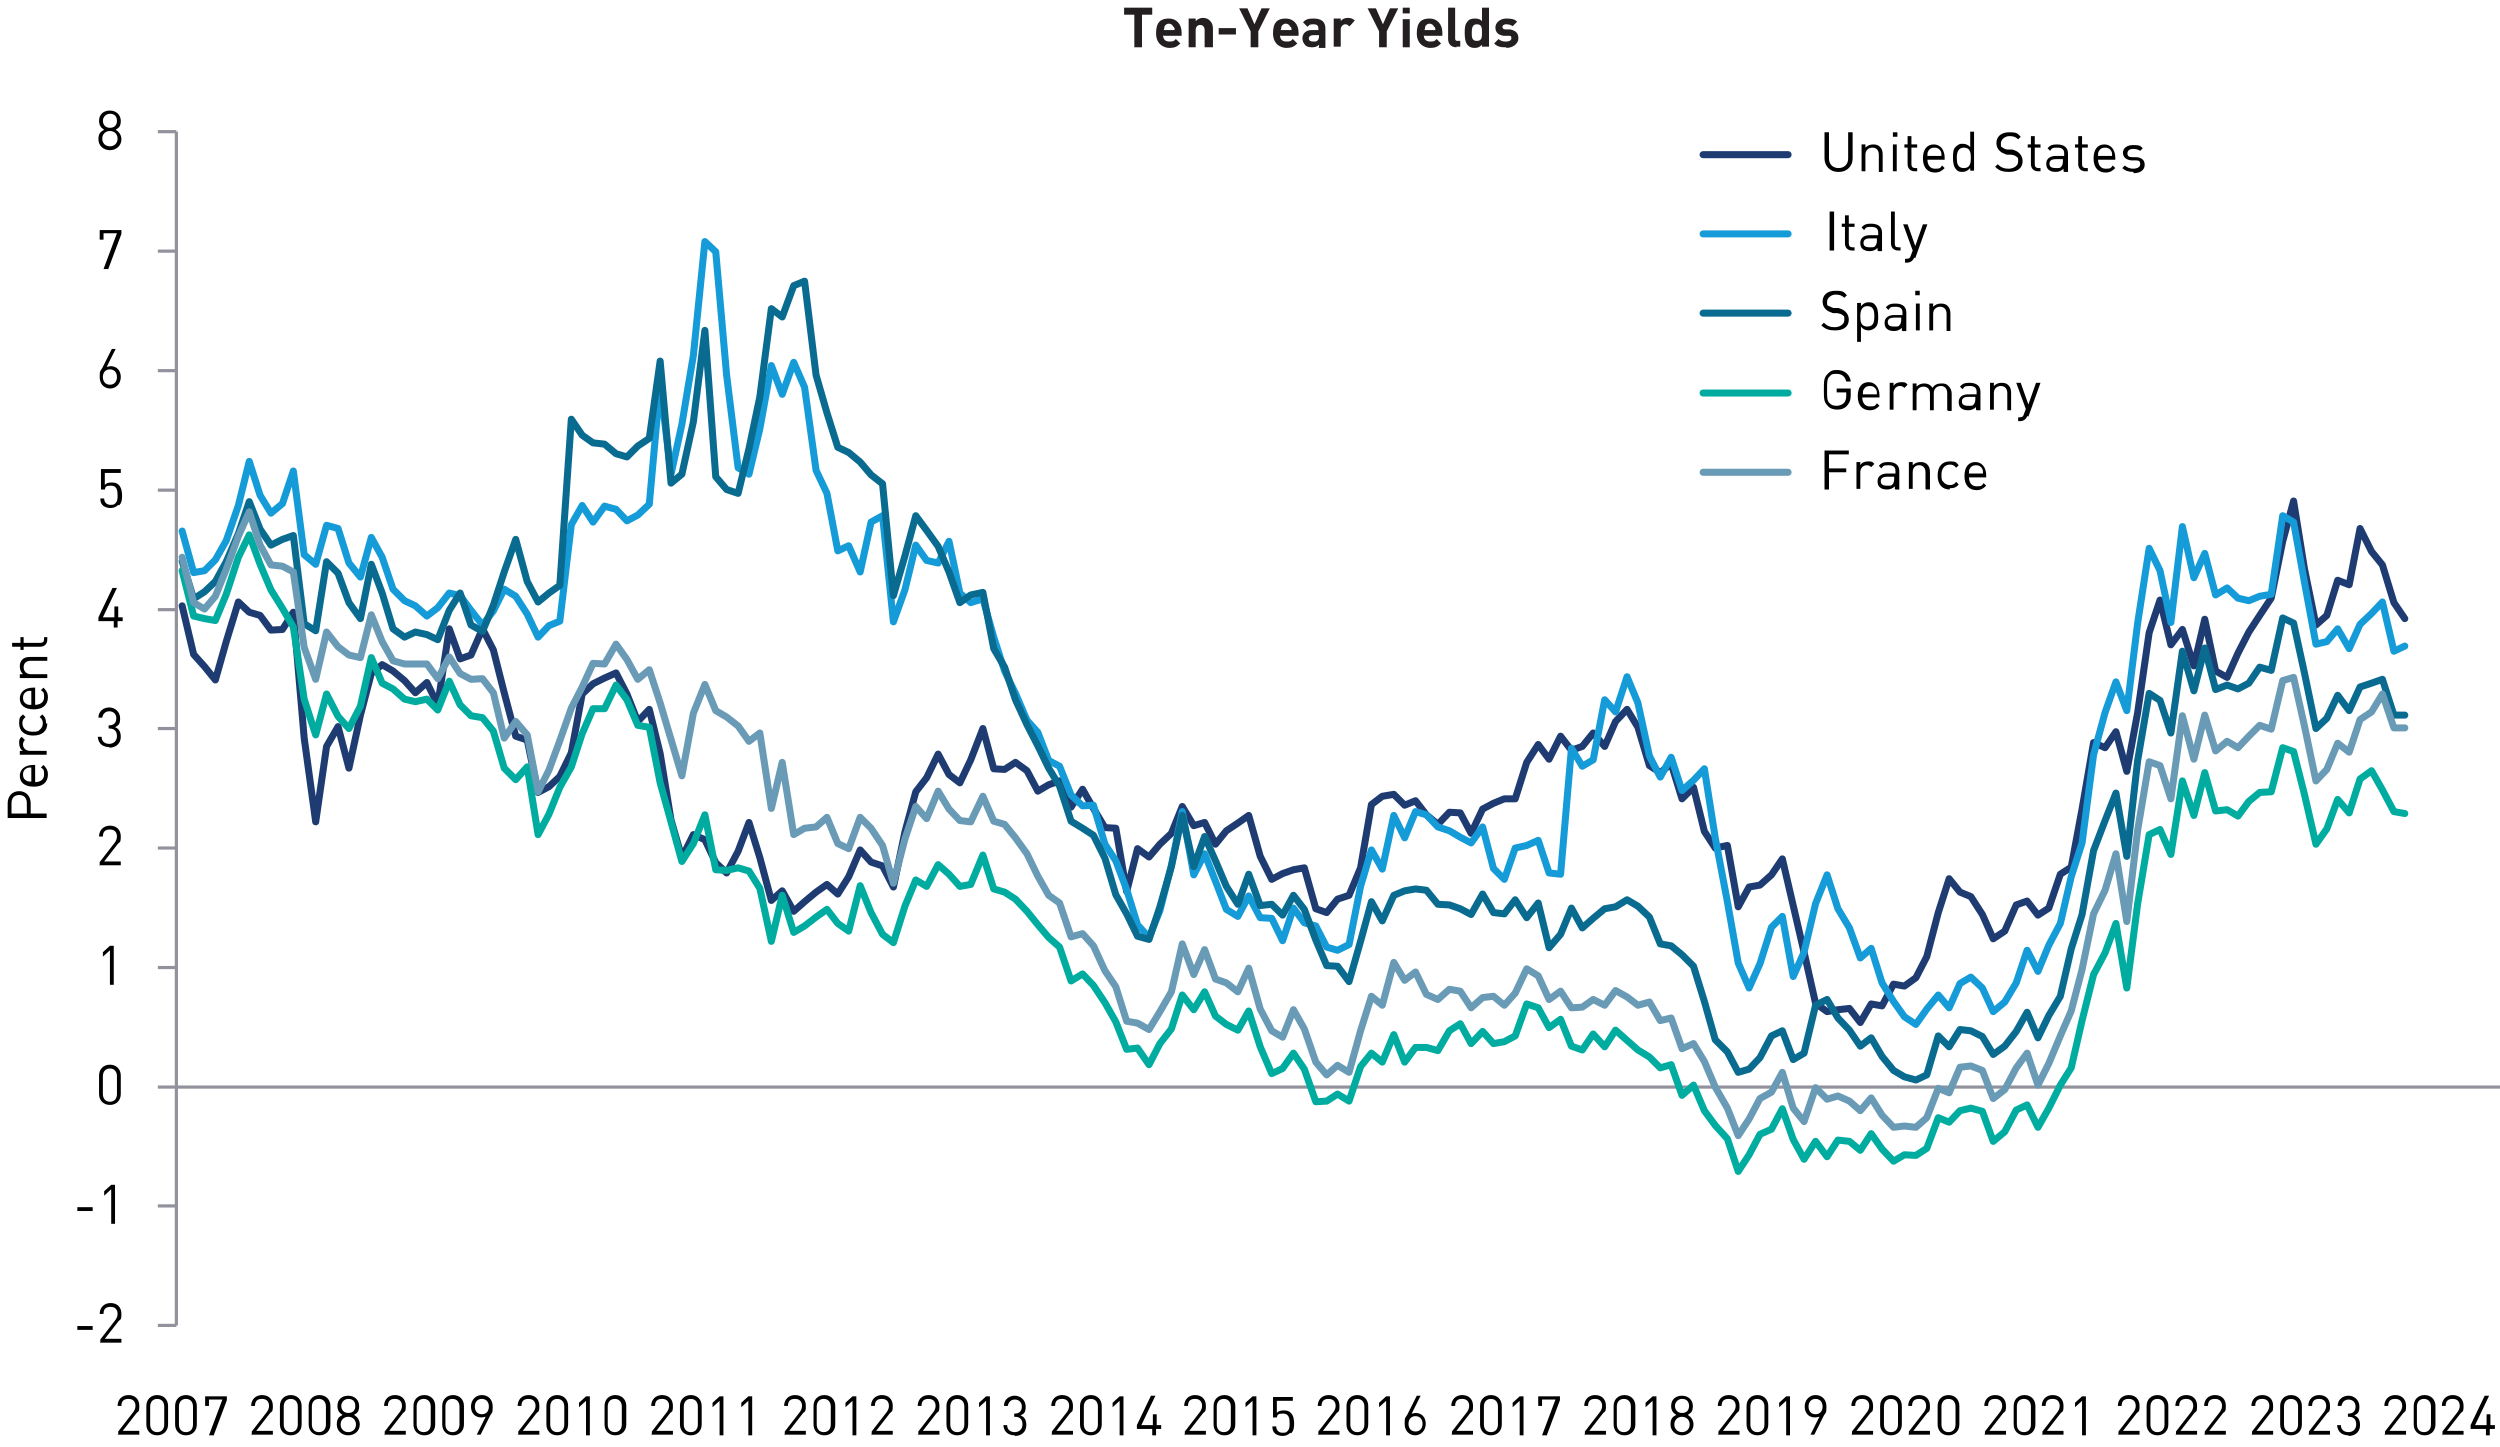 <?xml version="1.0" encoding="UTF-8"?>
<svg xmlns="http://www.w3.org/2000/svg" version="1.1" viewBox="0 0 391.2 226.5">
  <defs>
    <style>
      .cls-1 {
        stroke: #159bd7;
      }

      .cls-1, .cls-2, .cls-3, .cls-4, .cls-5, .cls-6 {
        fill: none;
        stroke-linejoin: round;
      }

      .cls-1, .cls-2, .cls-4, .cls-5, .cls-6 {
        stroke-linecap: round;
        stroke-width: 1.1px;
      }

      .cls-7 {
        fill: #231f20;
      }

      .cls-2 {
        stroke: #6a9bb6;
      }

      .cls-3 {
        stroke: #91929c;
        stroke-width: .5px;
      }

      .cls-4 {
        stroke: #1f3c72;
      }

      .cls-5 {
        stroke: #00aca0;
      }

      .cls-6 {
        stroke: #0a6b90;
      }
    </style>
  </defs>
  <!-- Generator: Adobe Illustrator 28.7.1, SVG Export Plug-In . SVG Version: 1.2.0 Build 142)  -->
  <g>
    <g id="Layer_1">
      <g>
        <path class="cls-7" d="M178.7,2.3v5.1h-1.2V2.3h-1.6v-1.1h4.4v1.1h-1.6Z"/>
        <path class="cls-7" d="M182,5.5c0,.6.3,1,1,1s.7-.1,1-.4l.7.7c-.5.5-.9.7-1.7.7s-2.1-.5-2.1-2.3.8-2.3,2-2.3,2,.9,2,2.2v.5h-2.8ZM183.6,4.2c-.1-.3-.4-.5-.7-.5s-.6.2-.7.5c0,.2,0,.3-.1.5h1.7c0-.2,0-.3-.1-.5Z"/>
        <path class="cls-7" d="M188.5,7.4v-2.7c0-.6-.4-.8-.7-.8s-.7.2-.7.8v2.7h-1.1V2.9h1.1v.4c.3-.3.7-.5,1.1-.5s.8.1,1.1.4c.4.4.5.8.5,1.3v2.9h-1.1Z"/>
        <path class="cls-7" d="M190.7,5.4v-1h2.7v1h-2.7Z"/>
        <path class="cls-7" d="M196.9,4.9v2.5h-1.2v-2.5l-1.8-3.6h1.3l1.1,2.5,1.1-2.5h1.3l-1.8,3.6Z"/>
        <path class="cls-7" d="M200.3,5.5c0,.6.3,1,1,1s.7-.1,1-.4l.7.7c-.5.5-.9.7-1.7.7s-2.1-.5-2.1-2.3.8-2.3,2-2.3,2,.9,2,2.2v.5h-2.8ZM201.9,4.2c-.1-.3-.4-.5-.7-.5s-.6.2-.7.5c0,.2,0,.3-.1.5h1.7c0-.2,0-.3-.1-.5Z"/>
        <path class="cls-7" d="M206.4,7.4v-.4c-.3.3-.6.4-1.1.4s-.9-.1-1.1-.4c-.2-.2-.4-.6-.4-1,0-.7.5-1.3,1.5-1.3h1v-.2c0-.5-.2-.7-.8-.7s-.6.1-.9.4l-.7-.7c.4-.5.9-.6,1.6-.6,1.3,0,1.9.5,1.9,1.6v3h-1.1ZM206.4,5.5h-.9c-.4,0-.7.2-.7.5s.2.5.7.5.5,0,.7-.2c.1-.1.2-.3.2-.6v-.2Z"/>
        <path class="cls-7" d="M211.1,4.1c-.2-.2-.3-.3-.6-.3s-.7.3-.7.8v2.7h-1.1V2.9h1.1v.4c.2-.3.6-.5,1.1-.5s.7.1,1.1.4l-.8.9Z"/>
        <path class="cls-7" d="M217,4.9v2.5h-1.2v-2.5l-1.8-3.6h1.3l1.1,2.5,1.1-2.5h1.3l-1.8,3.6Z"/>
        <path class="cls-7" d="M219.5,2.1v-.9h1.1v.9h-1.1ZM219.5,7.4V3h1.1v4.4h-1.1Z"/>
        <path class="cls-7" d="M222.8,5.5c0,.6.3,1,1,1s.7-.1,1-.4l.7.7c-.5.5-.9.7-1.7.7s-2.1-.5-2.1-2.3.8-2.3,2-2.3,2,.9,2,2.2v.5h-2.8ZM224.4,4.2c-.1-.3-.4-.5-.7-.5s-.6.2-.7.5c0,.2,0,.3-.1.5h1.7c0-.2,0-.3-.1-.5Z"/>
        <path class="cls-7" d="M227.9,7.4c-.9,0-1.3-.6-1.3-1.3V1.2h1.1v4.8c0,.3.1.4.4.4h.4v.9h-.6Z"/>
        <path class="cls-7" d="M231.9,7.4v-.4c-.3.3-.6.5-1.1.5s-.8-.1-1.1-.4c-.4-.4-.5-1.1-.5-1.9s0-1.4.5-1.9c.2-.3.6-.4,1.1-.4s.8.1,1.1.4V1.2h1.1v6.1h-1.1ZM231.1,3.8c-.7,0-.8.6-.8,1.3s0,1.3.8,1.3.8-.6.8-1.3,0-1.3-.8-1.3Z"/>
        <path class="cls-7" d="M235.7,7.4c-.7,0-1.3,0-1.9-.6l.7-.7c.4.4.9.4,1.2.4s.8-.1.8-.5-.1-.4-.5-.4h-.7c-.8-.1-1.3-.5-1.3-1.3s.8-1.4,1.7-1.4,1.3.1,1.7.5l-.7.7c-.3-.2-.6-.3-1-.3s-.6.2-.6.4.1.4.5.4h.7c.9.2,1.3.6,1.3,1.4s-.8,1.5-1.9,1.5Z"/>
      </g>
      <line class="cls-3" x1="27.6" y1="207.4" x2="27.6" y2="20.6"/>
      <path class="cls-3" d="M24.7,207.4h2.9M24.7,188.7h2.9M24.7,170.1h2.9M24.7,151.4h2.9M24.7,132.7h2.9M24.7,114h2.9M24.7,95.4h2.9M24.7,76.7h2.9M24.7,58h2.9M24.7,39.3h2.9M24.7,20.6h2.9"/>
      <line class="cls-3" x1="27.7" y1="170.1" x2="391.2" y2="170.1"/>
      <path d="M12.1,208.1v-.6h2.4v.6h-2.4Z"/>
      <path d="M15.7,210.2v-.6l2.4-3.1c.2-.3.3-.6.3-.9,0-.7-.4-1.1-1.1-1.1s-1.1.3-1.1,1.1h-.6c0-1,.7-1.7,1.7-1.7s1.7.6,1.7,1.7-.2.8-.5,1.2l-2.1,2.7h2.6v.6h-3.4Z"/>
      <path d="M12.1,189.5v-.6h2.4v.6h-2.4Z"/>
      <path d="M17.4,191.5v-5.4l-1.1,1v-.7l1.1-1h.6v6.1h-.6Z"/>
      <path d="M17.2,172.9c-1,0-1.7-.7-1.7-1.7v-2.9c0-1,.7-1.7,1.7-1.7s1.7.7,1.7,1.7v2.9c0,1-.7,1.7-1.7,1.7ZM18.3,168.4c0-.7-.4-1.2-1.1-1.2s-1.1.5-1.1,1.2v2.8c0,.7.4,1.2,1.1,1.2s1.1-.5,1.1-1.2v-2.8Z"/>
      <path d="M17.2,154.1v-5.4l-1.1,1v-.7l1.1-1h.6v6.1h-.6Z"/>
      <path d="M15.6,135.5v-.6l2.4-3.1c.2-.3.3-.6.3-.9,0-.7-.4-1.1-1.1-1.1s-1.1.3-1.1,1.1h-.6c0-1,.7-1.7,1.7-1.7s1.7.6,1.7,1.7-.2.8-.5,1.2l-2.1,2.7h2.6v.6h-3.4Z"/>
      <path d="M17.1,116.9c-1,0-1.7-.5-1.8-1.6h.6c0,.8.6,1.1,1.2,1.1s1.2-.4,1.2-1.2-.4-1.2-1.2-1.2h-.1v-.5h.1c.7,0,1.1-.4,1.1-1.1s-.5-1.1-1.1-1.1-1,.4-1.1,1h-.6c0-1,.8-1.6,1.7-1.6s1.7.7,1.7,1.7-.3,1.1-.8,1.4c.6.2.9.7.9,1.5,0,1.1-.8,1.7-1.8,1.7Z"/>
      <path d="M18.4,97.2v1h-.6v-1h-2.4v-.6l2.2-4.6h.7l-2.2,4.6h1.8v-1.7h.6v1.7h.7v.6h-.7Z"/>
      <path d="M18.5,79c-.3.3-.7.5-1.2.5s-1-.2-1.2-.4c-.3-.3-.4-.6-.4-1.1h.6c0,.6.4,1,1,1s.6-.1.8-.3c.3-.3.3-.8.3-1.2,0-.7-.1-1.5-1-1.5s-.9.2-1,.6h-.6v-3.2h3.1v.6h-2.5v1.9c.2-.3.6-.4,1.1-.4s.8.1,1.1.4c.4.4.5,1.1.5,1.6s0,1.2-.5,1.6Z"/>
      <path d="M17.3,60.8c-1,0-1.7-.7-1.7-1.8s.1-.9.4-1.4l1.5-3h.6l-1.4,2.8c.2,0,.4-.1.6-.1,1,0,1.6.7,1.6,1.7s-.7,1.8-1.7,1.8ZM17.2,57.8c-.7,0-1.1.5-1.1,1.2s.4,1.2,1.1,1.2,1.1-.5,1.1-1.2-.4-1.2-1.1-1.2Z"/>
      <path d="M16.9,42.1h-.7l2.1-5.6h-2.1v1h-.6v-1.5h3.4v.6l-2.1,5.6Z"/>
      <path d="M17.2,23.5c-1,0-1.8-.7-1.8-1.7s.4-1.2.9-1.5c-.5-.3-.8-.7-.8-1.4,0-1,.7-1.6,1.7-1.6s1.7.7,1.7,1.6-.3,1.1-.8,1.4c.5.3.9.8.9,1.5,0,1-.8,1.7-1.8,1.7ZM17.2,20.5c-.7,0-1.2.5-1.2,1.2s.5,1.2,1.2,1.2,1.2-.5,1.2-1.2-.5-1.2-1.2-1.2ZM17.2,17.8c-.6,0-1.1.5-1.1,1.1s.4,1.1,1.1,1.1,1.1-.4,1.1-1.1-.4-1.1-1.1-1.1Z"/>
      <path d="M18.5,224.6v-.6l2.4-3.1c.2-.3.3-.6.3-.9,0-.7-.4-1.1-1.1-1.1s-1.1.3-1.1,1.1h-.6c0-1,.7-1.7,1.7-1.7s1.7.6,1.7,1.7-.2.8-.5,1.2l-2.1,2.7h2.6v.6h-3.4Z"/>
      <path d="M24.6,224.6c-1,0-1.7-.7-1.7-1.7v-2.9c0-1,.7-1.7,1.7-1.7s1.7.7,1.7,1.7v2.9c0,1-.7,1.7-1.7,1.7ZM25.7,220.1c0-.7-.4-1.2-1.1-1.2s-1.1.5-1.1,1.2v2.8c0,.7.4,1.2,1.1,1.2s1.1-.5,1.1-1.2v-2.8Z"/>
      <path d="M29.1,224.6c-1,0-1.7-.7-1.7-1.7v-2.9c0-1,.7-1.7,1.7-1.7s1.7.7,1.7,1.7v2.9c0,1-.7,1.7-1.7,1.7ZM30.2,220.1c0-.7-.4-1.2-1.1-1.2s-1.1.5-1.1,1.2v2.8c0,.7.4,1.2,1.1,1.2s1.1-.5,1.1-1.2v-2.8Z"/>
      <path d="M33.4,224.6h-.7l2.1-5.6h-2.1v1h-.6v-1.5h3.4v.6l-2.1,5.6Z"/>
      <path d="M39.4,224.6v-.6l2.4-3.1c.2-.3.3-.6.3-.9,0-.7-.4-1.1-1.1-1.1s-1.1.3-1.1,1.1h-.6c0-1,.7-1.7,1.7-1.7s1.7.6,1.7,1.7-.2.8-.5,1.2l-2.1,2.7h2.6v.6h-3.4Z"/>
      <path d="M45.5,224.6c-1,0-1.7-.7-1.7-1.7v-2.9c0-1,.7-1.7,1.7-1.7s1.7.7,1.7,1.7v2.9c0,1-.7,1.7-1.7,1.7ZM46.6,220.1c0-.7-.4-1.2-1.1-1.2s-1.1.5-1.1,1.2v2.8c0,.7.4,1.2,1.1,1.2s1.1-.5,1.1-1.2v-2.8Z"/>
      <path d="M50,224.6c-1,0-1.7-.7-1.7-1.7v-2.9c0-1,.7-1.7,1.7-1.7s1.7.7,1.7,1.7v2.9c0,1-.7,1.7-1.7,1.7ZM51,220.1c0-.7-.4-1.2-1.1-1.2s-1.1.5-1.1,1.2v2.8c0,.7.4,1.2,1.1,1.2s1.1-.5,1.1-1.2v-2.8Z"/>
      <path d="M54.5,224.6c-1,0-1.8-.7-1.8-1.7s.4-1.2.9-1.5c-.5-.3-.8-.7-.8-1.4,0-1,.7-1.6,1.7-1.6s1.7.7,1.7,1.6-.3,1.1-.8,1.4c.5.3.9.8.9,1.5,0,1-.8,1.7-1.8,1.7ZM54.5,221.7c-.7,0-1.2.5-1.2,1.2s.5,1.2,1.2,1.2,1.2-.5,1.2-1.2-.5-1.2-1.2-1.2ZM54.5,218.9c-.6,0-1.1.5-1.1,1.1s.4,1.1,1.1,1.1,1.1-.4,1.1-1.1-.4-1.1-1.1-1.1Z"/>
      <path d="M60.2,224.6v-.6l2.4-3.1c.2-.3.3-.6.3-.9,0-.7-.4-1.1-1.1-1.1s-1.1.3-1.1,1.1h-.6c0-1,.7-1.7,1.7-1.7s1.7.6,1.7,1.7-.2.8-.5,1.2l-2.1,2.7h2.6v.6h-3.4Z"/>
      <path d="M66.4,224.6c-1,0-1.7-.7-1.7-1.7v-2.9c0-1,.7-1.7,1.7-1.7s1.7.7,1.7,1.7v2.9c0,1-.7,1.7-1.7,1.7ZM67.4,220.1c0-.7-.4-1.2-1.1-1.2s-1.1.5-1.1,1.2v2.8c0,.7.4,1.2,1.1,1.2s1.1-.5,1.1-1.2v-2.8Z"/>
      <path d="M70.9,224.6c-1,0-1.7-.7-1.7-1.7v-2.9c0-1,.7-1.7,1.7-1.7s1.7.7,1.7,1.7v2.9c0,1-.7,1.7-1.7,1.7ZM71.9,220.1c0-.7-.4-1.2-1.1-1.2s-1.1.5-1.1,1.2v2.8c0,.7.4,1.2,1.1,1.2s1.1-.5,1.1-1.2v-2.8Z"/>
      <path d="M76.7,221.5l-1.5,3h-.6l1.4-2.8c-.2,0-.4.1-.7.1-1,0-1.6-.7-1.6-1.7s.7-1.8,1.7-1.8,1.7.7,1.7,1.8-.1.9-.4,1.4ZM75.4,218.9c-.7,0-1.1.5-1.1,1.2s.4,1.2,1.1,1.2,1.1-.5,1.1-1.2-.4-1.2-1.1-1.2Z"/>
      <path d="M81.1,224.6v-.6l2.4-3.1c.2-.3.3-.6.3-.9,0-.7-.4-1.1-1.1-1.1s-1.1.3-1.1,1.1h-.6c0-1,.7-1.7,1.7-1.7s1.7.6,1.7,1.7-.2.8-.5,1.2l-2.1,2.7h2.6v.6h-3.4Z"/>
      <path d="M87.2,224.6c-1,0-1.7-.7-1.7-1.7v-2.9c0-1,.7-1.7,1.7-1.7s1.7.7,1.7,1.7v2.9c0,1-.7,1.7-1.7,1.7ZM88.3,220.1c0-.7-.4-1.2-1.1-1.2s-1.1.5-1.1,1.2v2.8c0,.7.4,1.2,1.1,1.2s1.1-.5,1.1-1.2v-2.8Z"/>
      <path d="M91.7,224.6v-5.4l-1.1,1v-.7l1.1-1h.6v6.1h-.6Z"/>
      <path d="M96.3,224.6c-1,0-1.7-.7-1.7-1.7v-2.9c0-1,.7-1.7,1.7-1.7s1.7.7,1.7,1.7v2.9c0,1-.7,1.7-1.7,1.7ZM97.3,220.1c0-.7-.4-1.2-1.1-1.2s-1.1.5-1.1,1.2v2.8c0,.7.4,1.2,1.1,1.2s1.1-.5,1.1-1.2v-2.8Z"/>
      <path d="M102,224.6v-.6l2.4-3.1c.2-.3.3-.6.3-.9,0-.7-.4-1.1-1.1-1.1s-1.1.3-1.1,1.1h-.6c0-1,.7-1.7,1.7-1.7s1.7.6,1.7,1.7-.2.8-.5,1.2l-2.1,2.7h2.6v.6h-3.4Z"/>
      <path d="M108.1,224.6c-1,0-1.7-.7-1.7-1.7v-2.9c0-1,.7-1.7,1.7-1.7s1.7.7,1.7,1.7v2.9c0,1-.7,1.7-1.7,1.7ZM109.2,220.1c0-.7-.4-1.2-1.1-1.2s-1.1.5-1.1,1.2v2.8c0,.7.4,1.2,1.1,1.2s1.1-.5,1.1-1.2v-2.8Z"/>
      <path d="M112.6,224.6v-5.4l-1.1,1v-.7l1.1-1h.6v6.1h-.6Z"/>
      <path d="M117.1,224.6v-5.4l-1.1,1v-.7l1.1-1h.6v6.1h-.6Z"/>
      <path d="M122.8,224.6v-.6l2.4-3.1c.2-.3.3-.6.3-.9,0-.7-.4-1.1-1.1-1.1s-1.1.3-1.1,1.1h-.6c0-1,.7-1.7,1.7-1.7s1.7.6,1.7,1.7-.2.8-.5,1.2l-2.1,2.7h2.6v.6h-3.4Z"/>
      <path d="M129,224.6c-1,0-1.7-.7-1.7-1.7v-2.9c0-1,.7-1.7,1.7-1.7s1.7.7,1.7,1.7v2.9c0,1-.7,1.7-1.7,1.7ZM130,220.1c0-.7-.4-1.2-1.1-1.2s-1.1.5-1.1,1.2v2.8c0,.7.4,1.2,1.1,1.2s1.1-.5,1.1-1.2v-2.8Z"/>
      <path d="M133.4,224.6v-5.4l-1.1,1v-.7l1.1-1h.6v6.1h-.6Z"/>
      <path d="M136.4,224.6v-.6l2.4-3.1c.2-.3.3-.6.3-.9,0-.7-.4-1.1-1.1-1.1s-1.1.3-1.1,1.1h-.6c0-1,.7-1.7,1.7-1.7s1.7.6,1.7,1.7-.2.8-.5,1.2l-2.1,2.7h2.6v.6h-3.4Z"/>
      <path d="M143.7,224.6v-.6l2.4-3.1c.2-.3.3-.6.3-.9,0-.7-.4-1.1-1.1-1.1s-1.1.3-1.1,1.1h-.6c0-1,.7-1.7,1.7-1.7s1.7.6,1.7,1.7-.2.8-.5,1.2l-2.1,2.7h2.6v.6h-3.4Z"/>
      <path d="M149.8,224.6c-1,0-1.7-.7-1.7-1.7v-2.9c0-1,.7-1.7,1.7-1.7s1.7.7,1.7,1.7v2.9c0,1-.7,1.7-1.7,1.7ZM150.9,220.1c0-.7-.4-1.2-1.1-1.2s-1.1.5-1.1,1.2v2.8c0,.7.4,1.2,1.1,1.2s1.1-.5,1.1-1.2v-2.8Z"/>
      <path d="M154.3,224.6v-5.4l-1.1,1v-.7l1.1-1h.6v6.1h-.6Z"/>
      <path d="M158.8,224.6c-1,0-1.7-.5-1.8-1.6h.6c0,.8.6,1.1,1.2,1.1s1.2-.4,1.2-1.2-.4-1.2-1.2-1.2h-.1v-.5h.1c.7,0,1.1-.4,1.1-1.1s-.5-1.1-1.1-1.1-1,.4-1.1,1h-.6c0-1,.8-1.6,1.7-1.6s1.7.7,1.7,1.7-.3,1.1-.8,1.4c.6.2.9.7.9,1.5,0,1.1-.8,1.7-1.8,1.7Z"/>
      <path d="M164.6,224.6v-.6l2.4-3.1c.2-.3.3-.6.3-.9,0-.7-.4-1.1-1.1-1.1s-1.1.3-1.1,1.1h-.6c0-1,.7-1.7,1.7-1.7s1.7.6,1.7,1.7-.2.8-.5,1.2l-2.1,2.7h2.6v.6h-3.4Z"/>
      <path d="M170.7,224.6c-1,0-1.7-.7-1.7-1.7v-2.9c0-1,.7-1.7,1.7-1.7s1.7.7,1.7,1.7v2.9c0,1-.7,1.7-1.7,1.7ZM171.8,220.1c0-.7-.4-1.2-1.1-1.2s-1.1.5-1.1,1.2v2.8c0,.7.4,1.2,1.1,1.2s1.1-.5,1.1-1.2v-2.8Z"/>
      <path d="M175.2,224.6v-5.4l-1.1,1v-.7l1.1-1h.6v6.1h-.6Z"/>
      <path d="M180.9,223.6v1h-.6v-1h-2.4v-.6l2.2-4.6h.7l-2.2,4.6h1.8v-1.7h.6v1.7h.7v.6h-.7Z"/>
      <path d="M185.4,224.6v-.6l2.4-3.1c.2-.3.3-.6.3-.9,0-.7-.4-1.1-1.1-1.1s-1.1.3-1.1,1.1h-.6c0-1,.7-1.7,1.7-1.7s1.7.6,1.7,1.7-.2.8-.5,1.2l-2.1,2.7h2.6v.6h-3.4Z"/>
      <path d="M191.6,224.6c-1,0-1.7-.7-1.7-1.7v-2.9c0-1,.7-1.7,1.7-1.7s1.7.7,1.7,1.7v2.9c0,1-.7,1.7-1.7,1.7ZM192.6,220.1c0-.7-.4-1.2-1.1-1.2s-1.1.5-1.1,1.2v2.8c0,.7.4,1.2,1.1,1.2s1.1-.5,1.1-1.2v-2.8Z"/>
      <path d="M196,224.6v-5.4l-1.1,1v-.7l1.1-1h.6v6.1h-.6Z"/>
      <path d="M201.9,224.2c-.3.3-.7.5-1.2.5s-1-.2-1.2-.4c-.3-.3-.4-.6-.4-1.1h.6c0,.6.4,1,1,1s.6-.1.8-.3c.3-.3.3-.8.3-1.2,0-.7-.1-1.5-1-1.5s-.9.2-1,.6h-.6v-3.2h3.1v.6h-2.5v1.9c.2-.3.6-.4,1.1-.4s.8.1,1.1.4c.4.4.5,1.1.5,1.6s0,1.2-.5,1.6Z"/>
      <path d="M206.3,224.6v-.6l2.4-3.1c.2-.3.3-.6.3-.9,0-.7-.4-1.1-1.1-1.1s-1.1.3-1.1,1.1h-.6c0-1,.7-1.7,1.7-1.7s1.7.6,1.7,1.7-.2.8-.5,1.2l-2.1,2.7h2.6v.6h-3.4Z"/>
      <path d="M212.4,224.6c-1,0-1.7-.7-1.7-1.7v-2.9c0-1,.7-1.7,1.7-1.7s1.7.7,1.7,1.7v2.9c0,1-.7,1.7-1.7,1.7ZM213.5,220.1c0-.7-.4-1.2-1.1-1.2s-1.1.5-1.1,1.2v2.8c0,.7.4,1.2,1.1,1.2s1.1-.5,1.1-1.2v-2.8Z"/>
      <path d="M216.9,224.6v-5.4l-1.1,1v-.7l1.1-1h.6v6.1h-.6Z"/>
      <path d="M221.5,224.6c-1,0-1.7-.7-1.7-1.8s.1-.9.4-1.4l1.5-3h.6l-1.4,2.8c.2,0,.4-.1.6-.1,1,0,1.6.7,1.6,1.7s-.7,1.8-1.7,1.8ZM221.5,221.6c-.7,0-1.1.5-1.1,1.2s.4,1.2,1.1,1.2,1.1-.5,1.1-1.2-.4-1.2-1.1-1.2Z"/>
      <path d="M227.2,224.6v-.6l2.4-3.1c.2-.3.3-.6.3-.9,0-.7-.4-1.1-1.1-1.1s-1.1.3-1.1,1.1h-.6c0-1,.7-1.7,1.7-1.7s1.7.6,1.7,1.7-.2.8-.5,1.2l-2.1,2.7h2.6v.6h-3.4Z"/>
      <path d="M233.3,224.6c-1,0-1.7-.7-1.7-1.7v-2.9c0-1,.7-1.7,1.7-1.7s1.7.7,1.7,1.7v2.9c0,1-.7,1.7-1.7,1.7ZM234.4,220.1c0-.7-.4-1.2-1.1-1.2s-1.1.5-1.1,1.2v2.8c0,.7.4,1.2,1.1,1.2s1.1-.5,1.1-1.2v-2.8Z"/>
      <path d="M237.8,224.6v-5.4l-1.1,1v-.7l1.1-1h.6v6.1h-.6Z"/>
      <path d="M242,224.6h-.7l2.1-5.6h-2.1v1h-.6v-1.5h3.4v.6l-2.1,5.6Z"/>
      <path d="M248,224.6v-.6l2.4-3.1c.2-.3.3-.6.3-.9,0-.7-.4-1.1-1.1-1.1s-1.1.3-1.1,1.1h-.6c0-1,.7-1.7,1.7-1.7s1.7.6,1.7,1.7-.2.8-.5,1.2l-2.1,2.7h2.6v.6h-3.4Z"/>
      <path d="M254.2,224.6c-1,0-1.7-.7-1.7-1.7v-2.9c0-1,.7-1.7,1.7-1.7s1.7.7,1.7,1.7v2.9c0,1-.7,1.7-1.7,1.7ZM255.2,220.1c0-.7-.4-1.2-1.1-1.2s-1.1.5-1.1,1.2v2.8c0,.7.4,1.2,1.1,1.2s1.1-.5,1.1-1.2v-2.8Z"/>
      <path d="M258.6,224.6v-5.4l-1.1,1v-.7l1.1-1h.6v6.1h-.6Z"/>
      <path d="M263.2,224.6c-1,0-1.8-.7-1.8-1.7s.4-1.2.9-1.5c-.5-.3-.8-.7-.8-1.4,0-1,.7-1.6,1.7-1.6s1.7.7,1.7,1.6-.3,1.1-.8,1.4c.5.3.9.8.9,1.5,0,1-.8,1.7-1.8,1.7ZM263.2,221.7c-.7,0-1.2.5-1.2,1.2s.5,1.2,1.2,1.2,1.2-.5,1.2-1.2-.5-1.2-1.2-1.2ZM263.2,218.9c-.6,0-1.1.5-1.1,1.1s.4,1.1,1.1,1.1,1.1-.4,1.1-1.1-.4-1.1-1.1-1.1Z"/>
      <path d="M268.9,224.6v-.6l2.4-3.1c.2-.3.3-.6.3-.9,0-.7-.4-1.1-1.1-1.1s-1.1.3-1.1,1.1h-.6c0-1,.7-1.7,1.7-1.7s1.7.6,1.7,1.7-.2.8-.5,1.2l-2.1,2.7h2.6v.6h-3.4Z"/>
      <path d="M275,224.6c-1,0-1.7-.7-1.7-1.7v-2.9c0-1,.7-1.7,1.7-1.7s1.7.7,1.7,1.7v2.9c0,1-.7,1.7-1.7,1.7ZM276.1,220.1c0-.7-.4-1.2-1.1-1.2s-1.1.5-1.1,1.2v2.8c0,.7.4,1.2,1.1,1.2s1.1-.5,1.1-1.2v-2.8Z"/>
      <path d="M279.5,224.6v-5.4l-1.1,1v-.7l1.1-1h.6v6.1h-.6Z"/>
      <path d="M285.4,221.5l-1.5,3h-.6l1.4-2.8c-.2,0-.4.1-.7.1-1,0-1.6-.7-1.6-1.7s.7-1.8,1.7-1.8,1.7.7,1.7,1.8-.1.9-.4,1.4ZM284.1,218.9c-.7,0-1.1.5-1.1,1.2s.4,1.2,1.1,1.2,1.1-.5,1.1-1.2-.4-1.2-1.1-1.2Z"/>
      <path d="M289.8,224.6v-.6l2.4-3.1c.2-.3.3-.6.3-.9,0-.7-.4-1.1-1.1-1.1s-1.1.3-1.1,1.1h-.6c0-1,.7-1.7,1.7-1.7s1.7.6,1.7,1.7-.2.8-.5,1.2l-2.1,2.7h2.6v.6h-3.4Z"/>
      <path d="M295.9,224.6c-1,0-1.7-.7-1.7-1.7v-2.9c0-1,.7-1.7,1.7-1.7s1.7.7,1.7,1.7v2.9c0,1-.7,1.7-1.7,1.7ZM297,220.1c0-.7-.4-1.2-1.1-1.2s-1.1.5-1.1,1.2v2.8c0,.7.4,1.2,1.1,1.2s1.1-.5,1.1-1.2v-2.8Z"/>
      <path d="M298.7,224.6v-.6l2.4-3.1c.2-.3.3-.6.3-.9,0-.7-.4-1.1-1.1-1.1s-1.1.3-1.1,1.1h-.6c0-1,.7-1.7,1.7-1.7s1.7.6,1.7,1.7-.2.8-.5,1.2l-2.1,2.7h2.6v.6h-3.4Z"/>
      <path d="M304.9,224.6c-1,0-1.7-.7-1.7-1.7v-2.9c0-1,.7-1.7,1.7-1.7s1.7.7,1.7,1.7v2.9c0,1-.7,1.7-1.7,1.7ZM306,220.1c0-.7-.4-1.2-1.1-1.2s-1.1.5-1.1,1.2v2.8c0,.7.4,1.2,1.1,1.2s1.1-.5,1.1-1.2v-2.8Z"/>
      <path d="M310.6,224.6v-.6l2.4-3.1c.2-.3.3-.6.3-.9,0-.7-.4-1.1-1.1-1.1s-1.1.3-1.1,1.1h-.6c0-1,.7-1.7,1.7-1.7s1.7.6,1.7,1.7-.2.8-.5,1.2l-2.1,2.7h2.6v.6h-3.4Z"/>
      <path d="M316.8,224.6c-1,0-1.7-.7-1.7-1.7v-2.9c0-1,.7-1.7,1.7-1.7s1.7.7,1.7,1.7v2.9c0,1-.7,1.7-1.7,1.7ZM317.8,220.1c0-.7-.4-1.2-1.1-1.2s-1.1.5-1.1,1.2v2.8c0,.7.4,1.2,1.1,1.2s1.1-.5,1.1-1.2v-2.8Z"/>
      <path d="M319.6,224.6v-.6l2.4-3.1c.2-.3.3-.6.3-.9,0-.7-.4-1.1-1.1-1.1s-1.1.3-1.1,1.1h-.6c0-1,.7-1.7,1.7-1.7s1.7.6,1.7,1.7-.2.8-.5,1.2l-2.1,2.7h2.6v.6h-3.4Z"/>
      <path d="M325.8,224.6v-5.4l-1.1,1v-.7l1.1-1h.6v6.1h-.6Z"/>
      <path d="M331.5,224.6v-.6l2.4-3.1c.2-.3.3-.6.3-.9,0-.7-.4-1.1-1.1-1.1s-1.1.3-1.1,1.1h-.6c0-1,.7-1.7,1.7-1.7s1.7.6,1.7,1.7-.2.8-.5,1.2l-2.1,2.7h2.6v.6h-3.4Z"/>
      <path d="M337.6,224.6c-1,0-1.7-.7-1.7-1.7v-2.9c0-1,.7-1.7,1.7-1.7s1.7.7,1.7,1.7v2.9c0,1-.7,1.7-1.7,1.7ZM338.7,220.1c0-.7-.4-1.2-1.1-1.2s-1.1.5-1.1,1.2v2.8c0,.7.4,1.2,1.1,1.2s1.1-.5,1.1-1.2v-2.8Z"/>
      <path d="M340.5,224.6v-.6l2.4-3.1c.2-.3.3-.6.3-.9,0-.7-.4-1.1-1.1-1.1s-1.1.3-1.1,1.1h-.6c0-1,.7-1.7,1.7-1.7s1.7.6,1.7,1.7-.2.8-.5,1.2l-2.1,2.7h2.6v.6h-3.4Z"/>
      <path d="M345,224.6v-.6l2.4-3.1c.2-.3.3-.6.3-.9,0-.7-.4-1.1-1.1-1.1s-1.1.3-1.1,1.1h-.6c0-1,.7-1.7,1.7-1.7s1.7.6,1.7,1.7-.2.8-.5,1.2l-2.1,2.7h2.6v.6h-3.4Z"/>
      <path d="M352.4,224.6v-.6l2.4-3.1c.2-.3.3-.6.3-.9,0-.7-.4-1.1-1.1-1.1s-1.1.3-1.1,1.1h-.6c0-1,.7-1.7,1.7-1.7s1.7.6,1.7,1.7-.2.8-.5,1.2l-2.1,2.7h2.6v.6h-3.4Z"/>
      <path d="M358.5,224.6c-1,0-1.7-.7-1.7-1.7v-2.9c0-1,.7-1.7,1.7-1.7s1.7.7,1.7,1.7v2.9c0,1-.7,1.7-1.7,1.7ZM359.6,220.1c0-.7-.4-1.2-1.1-1.2s-1.1.5-1.1,1.2v2.8c0,.7.4,1.2,1.1,1.2s1.1-.5,1.1-1.2v-2.8Z"/>
      <path d="M361.3,224.6v-.6l2.4-3.1c.2-.3.3-.6.3-.9,0-.7-.4-1.1-1.1-1.1s-1.1.3-1.1,1.1h-.6c0-1,.7-1.7,1.7-1.7s1.7.6,1.7,1.7-.2.8-.5,1.2l-2.1,2.7h2.6v.6h-3.4Z"/>
      <path d="M367.5,224.6c-1,0-1.7-.5-1.8-1.6h.6c0,.8.6,1.1,1.2,1.1s1.2-.4,1.2-1.2-.4-1.2-1.2-1.2h-.1v-.5h.1c.7,0,1.1-.4,1.1-1.1s-.5-1.1-1.1-1.1-1,.4-1.1,1h-.6c0-1,.8-1.6,1.7-1.6s1.7.7,1.7,1.7-.3,1.1-.8,1.4c.6.2.9.7.9,1.5,0,1.1-.8,1.7-1.8,1.7Z"/>
      <path d="M373.2,224.6v-.6l2.4-3.1c.2-.3.3-.6.3-.9,0-.7-.4-1.1-1.1-1.1s-1.1.3-1.1,1.1h-.6c0-1,.7-1.7,1.7-1.7s1.7.6,1.7,1.7-.2.8-.5,1.2l-2.1,2.7h2.6v.6h-3.4Z"/>
      <path d="M379.4,224.6c-1,0-1.7-.7-1.7-1.7v-2.9c0-1,.7-1.7,1.7-1.7s1.7.7,1.7,1.7v2.9c0,1-.7,1.7-1.7,1.7ZM380.4,220.1c0-.7-.4-1.2-1.1-1.2s-1.1.5-1.1,1.2v2.8c0,.7.4,1.2,1.1,1.2s1.1-.5,1.1-1.2v-2.8Z"/>
      <path d="M382.2,224.6v-.6l2.4-3.1c.2-.3.3-.6.3-.9,0-.7-.4-1.1-1.1-1.1s-1.1.3-1.1,1.1h-.6c0-1,.7-1.7,1.7-1.7s1.7.6,1.7,1.7-.2.8-.5,1.2l-2.1,2.7h2.6v.6h-3.4Z"/>
      <path d="M389.6,223.6v1h-.6v-1h-2.4v-.6l2.2-4.6h.7l-2.2,4.6h1.8v-1.7h.6v1.7h.7v.6h-.7Z"/>
      <path d="M4.8,125.7v1.6h2.5v.7H1.2v-2.3c0-1.1.7-1.9,1.8-1.9s1.8.8,1.8,1.9ZM1.8,125.7v1.6h2.4v-1.6c0-.8-.4-1.3-1.2-1.3s-1.2.5-1.2,1.3Z"/>
      <path d="M5.4,122.4c.9,0,1.5-.4,1.5-1.2s-.1-.8-.5-1.1l.4-.4c.4.4.7.8.7,1.5,0,1.1-.7,1.9-2.2,1.9s-2.2-.7-2.2-1.7.8-1.7,2.1-1.7h.3v2.9ZM4.2,120.2c-.4.2-.6.5-.6,1s.2.8.6,1c.2.1.4.1.7.1v-2.2c-.3,0-.5,0-.7.1Z"/>
      <path d="M3.9,115.8c-.2.2-.3.4-.3.7,0,.6.5,1,1.1,1h2.6v.6H3.1v-.6h.5c-.4-.2-.6-.7-.6-1.2s0-.7.4-1l.5.5Z"/>
      <path d="M7.4,113.2c0,1.1-.7,1.9-2.2,1.9s-2.2-.8-2.2-1.9.2-1,.6-1.4l.4.4c-.4.3-.5.6-.5,1s.2.8.5,1c.3.2.6.3,1.1.3s.9,0,1.1-.3c.3-.2.5-.6.5-1s-.1-.7-.5-1l.4-.4c.5.4.6.8.6,1.4Z"/>
      <path d="M5.4,110.3c.9,0,1.5-.4,1.5-1.2s-.1-.8-.5-1.1l.4-.4c.4.4.7.8.7,1.5,0,1.1-.7,1.9-2.2,1.9s-2.2-.7-2.2-1.7.8-1.7,2.1-1.7h.3v2.9ZM4.2,108.2c-.4.2-.6.5-.6,1s.2.8.6,1c.2.1.4.1.7.1v-2.2c-.3,0-.5,0-.7.1Z"/>
      <path d="M7.4,103.4h-2.6c-.7,0-1.1.4-1.1,1s.4,1.1,1.1,1.1h2.6v.6H3.1v-.6h.5c-.3-.3-.5-.7-.5-1.2s.1-.8.4-1.1c.3-.3.7-.4,1.2-.4h2.7v.6Z"/>
      <path d="M7.4,100.1c0,.7-.5,1.1-1.1,1.1h-2.6v.5h-.5v-.5h-1.3v-.6h1.3v-.9h.5v.9h2.6c.4,0,.6-.2.6-.6v-.3h.5v.4Z"/>
      <polyline class="cls-4" points="28.5 94.8 30.3 102.4 32 104.3 33.7 106.4 35.4 100.4 37.3 94.2 39 95.8 40.7 96.3 42.4 98.6 44.2 98.5 45.9 95.8 47.6 115.5 49.4 128.6 51.1 116.8 52.9 113.7 54.6 120.2 56.4 111.9 58.1 105.4 59.8 104 61.5 105 63.3 106.5 65 108.4 66.8 106.8 68.5 110.3 70.3 98.4 72 103.1 73.7 102.5 75.5 98.4 77.2 101.7 78.9 108.4 80.7 115.2 82.5 115.8 84.2 124 85.9 123.1 87.6 121.5 89.4 117.8 91.1 108.6 92.8 107 94.6 106.1 96.4 105.3 98.1 108.6 99.8 112.9 101.6 111 103.3 117.9 105 128.3 106.7 134.2 108.5 130.6 110.3 131.4 112 135 113.7 136.6 115.5 133.2 117.2 128.7 118.9 134.2 120.7 140.9 122.4 139.4 124.2 142.6 125.9 141.1 127.7 139.6 129.4 138.4 131.1 139.9 132.8 137.2 134.6 133 136.3 134.9 138.1 135.5 139.8 138.8 141.6 130.2 143.3 123.9 145 121.7 146.8 118 148.5 121.2 150.2 122.5 151.9 118.9 153.8 114 155.5 120.3 157.2 120.4 158.9 119.3 160.7 120.6 162.4 123.8 164.1 122.8 165.8 122.2 167.6 126.3 169.4 123.5 171.1 126.5 172.9 129.5 174.6 129.6 176.3 139.5 178 132.8 179.8 134.1 181.5 132.1 183.3 130.4 185 126.2 186.8 129.2 188.5 128.7 190.2 132.1 191.9 130 193.7 128.8 195.4 127.6 197.2 134 199 137.6 200.7 136.7 202.4 136.1 204.1 135.8 205.9 142.2 207.6 142.8 209.3 140.7 211.1 140.1 212.9 135.8 214.6 125.9 216.3 124.6 218.1 124.3 219.8 126 221.5 125.3 223.2 127.5 225 129 226.8 127.1 228.5 127.2 230.2 130.4 232 126.6 233.7 125.7 235.4 125 237.1 125 238.9 119.3 240.7 116.5 242.4 118.8 244.2 115.2 245.9 117.4 247.6 116.8 249.3 114.7 251.1 116.8 252.8 112.9 254.6 111 256.3 113.8 258.1 119.8 259.8 120.9 261.5 119.5 263.2 125 265 123.2 266.7 130.1 268.4 132.7 270.3 132.3 272 141.9 273.7 138.8 275.4 138.5 277.2 136.9 278.9 134.4 280.6 141.7 282.3 149 284.1 157 285.9 158.3 287.6 158 289.4 157.8 291.1 160 292.8 157.1 294.5 157.4 296.3 154 298 154.3 299.8 153 301.5 149.7 303.3 142.8 305 137.5 306.7 139.6 308.4 140.3 310.2 143.1 311.9 146.9 313.7 145.7 315.5 141.6 317.2 141 318.9 143.2 320.6 142.1 322.4 136.8 324.1 135.7 325.8 126.6 327.6 116.2 329.4 117 331.1 114.5 332.8 120.7 334.5 111.5 336.3 99 338 93.9 339.7 100.9 341.5 98.5 343.3 104.2 345 96.9 346.7 105 348.5 106 350.2 102.2 351.9 98.9 353.6 96.3 355.4 93.6 357.2 84.7 358.9 78.4 360.6 89 362.4 97.8 364.1 96.3 365.8 90.8 367.6 91.5 369.3 82.7 371.1 86.3 372.8 88.4 374.6 94.3 376.3 96.8"/>
      <polyline class="cls-1" points="28.5 83.1 30.3 89.6 32 89.3 33.7 87.6 35.4 84.6 37.3 79.1 39 72.2 40.7 77.5 42.4 80.3 44.2 78.8 45.9 73.7 47.6 86.8 49.4 88.3 51.1 82.2 52.9 82.7 54.6 88.1 56.4 90.3 58.1 84.1 59.8 87.2 61.5 92.2 63.3 94 65 94.8 66.8 96.4 68.5 95.1 70.3 92.8 72 93.2 73.7 95.5 75.5 97.8 77.2 95.6 78.9 92.2 80.7 93.3 82.5 96.1 84.2 99.7 85.9 97.9 87.6 97.2 89.4 82.1 91.1 79.1 92.8 81.7 94.6 79.2 96.4 79.7 98.1 81.5 99.8 80.6 101.6 78.9 103.3 60.1 105 74.2 106.7 66.4 108.5 55.6 110.3 37.8 112 39.4 113.7 58.7 115.5 73.2 117.2 74.2 118.9 67.1 120.7 57.2 122.4 61.7 124.2 56.7 125.9 60.6 127.7 73.6 129.4 77.2 131.1 86.2 132.8 85.4 134.6 89.5 136.3 81.7 138.1 80.7 139.8 97.3 141.6 92.3 143.3 85.3 145 87.7 146.8 88.1 148.5 84.7 150.2 92.8 151.9 94.3 153.8 93.7 155.5 99.7 157.2 105 158.9 108.5 160.7 112.7 162.4 114.6 164.1 119 165.8 119.9 167.6 124.4 169.4 126.1 171.1 126 172.9 132.1 174.6 134.7 176.3 139.2 178 144.7 179.8 146.7 181.5 142.5 183.3 135.4 185 127 186.8 136.9 188.5 133.6 190.2 137.9 191.9 142.3 193.7 143.4 195.4 140.2 197.2 143.6 199 143.7 200.7 147.2 202.4 142.1 204.1 144.4 205.9 144.9 207.6 148.2 209.3 148.7 211.1 147.8 212.9 138.7 214.6 133 216.3 136 218.1 127.6 219.8 131.1 221.5 127 223.2 127.5 225 129.4 226.8 130 228.5 131 230.2 131.9 232 129.4 233.7 135.9 235.4 137.6 237.1 132.7 238.9 132.3 240.7 131.5 242.4 136.6 244.2 136.8 245.9 117.1 247.6 119.9 249.3 118.9 251.1 109.5 252.8 111.4 254.6 105.9 256.3 110 258.1 118.3 259.8 121.6 261.5 118.5 263.2 123.7 265 122.1 266.7 120.3 268.4 131.1 270.3 141.1 272 150.7 273.7 154.6 275.4 150.8 277.2 145.1 278.9 143.4 280.6 152.8 282.3 149 284.1 141.4 285.9 136.9 287.6 142.2 289.4 145.2 291.1 149.9 292.8 148.4 294.5 153.8 296.3 156.7 298 159.1 299.8 160.3 301.5 157.9 303.3 155.7 305 157.7 306.7 153.9 308.4 152.9 310.2 154.6 311.9 158.3 313.7 156.8 315.5 153.8 317.2 148.7 318.9 152 320.6 147.9 322.4 144.5 324.1 137.2 325.8 131.9 327.6 118.1 329.4 111.5 331.1 106.7 332.8 111.2 334.5 97.5 336.3 85.8 338 89.3 339.7 97.4 341.5 82.4 343.3 90.4 345 86.6 346.7 93.1 348.5 92 350.2 93.6 351.9 94 353.6 93.3 355.4 93 357.2 80.7 358.9 81.7 360.6 91.1 362.4 100.8 364.1 100.4 365.8 98.4 367.6 101.5 369.3 97.7 371.1 96 372.8 94.2 374.6 101.9 376.3 101.1"/>
      <polyline class="cls-6" points="28.5 87.8 30.3 93.7 32 92.6 33.7 91 35.4 87.9 37.3 83.5 39 78.5 40.7 82.8 42.4 85.3 44.2 84.4 45.9 83.8 47.6 97.6 49.4 98.7 51.1 87.9 52.9 89.7 54.6 94.3 56.4 96.8 58.1 88.3 59.8 92.8 61.5 98.4 63.3 99.7 65 98.9 66.8 99.3 68.5 100.1 70.3 95.5 72 92.8 73.7 97.8 75.5 98.8 77.2 94.7 78.9 89.5 80.7 84.4 82.5 91 84.2 94.2 85.9 92.8 87.6 91.6 89.4 65.6 91.1 68.1 92.8 69.3 94.6 69.5 96.4 71 98.1 71.5 99.8 69.8 101.6 68.6 103.3 56.5 105 75.6 106.7 74.2 108.5 66 110.3 51.7 112 74.6 113.7 76.6 115.5 77.2 117.2 70.2 118.9 62.1 120.7 48.3 122.4 49.6 124.2 44.7 125.9 44 127.7 58.7 129.4 64.6 131.1 70 132.8 70.8 134.6 72.3 136.3 74.3 138.1 75.7 139.8 93.2 141.6 87 143.3 80.7 145 83 146.8 85.5 148.5 89.5 150.2 94.3 151.9 93.1 153.8 92.7 155.5 101.5 157.2 104.4 158.9 109.5 160.7 113.4 162.4 116.7 164.1 120.2 165.8 123 167.6 128.5 169.4 129.6 171.1 130.7 172.9 134.3 174.6 140 176.3 143 178 146.5 179.8 147 181.5 141.9 183.3 135.6 185 127.6 186.8 135.6 188.5 130.9 190.2 134.7 191.9 138.7 193.7 141.5 195.4 136.8 197.2 141.7 199 141.5 200.7 143.2 202.4 140.1 204.1 142.3 205.9 147.1 207.6 151.1 209.3 151.2 211.1 153.6 212.9 147.3 214.6 141.1 216.3 144.1 218.1 140.1 219.8 139.4 221.5 139.1 223.2 139.3 225 141.5 226.8 141.6 228.5 142.2 230.2 143.1 232 139.9 233.7 142.8 235.4 143 237.1 140.8 238.9 143.6 240.7 141.3 242.4 148.3 244.2 146.2 245.9 142.1 247.6 145.2 249.3 143.7 251.1 142.2 252.8 141.9 254.6 140.8 256.3 141.8 258.1 143.5 259.8 147.7 261.5 148 263.2 149.4 265 151.2 266.7 156.7 268.4 162.7 270.3 164.6 272 167.8 273.7 167.3 275.4 165.5 277.2 162.1 278.9 161.3 280.6 165.8 282.3 164.8 284.1 157.3 285.9 156.4 287.6 159.3 289.4 161.2 291.1 163.7 292.8 162.4 294.5 165.3 296.3 167.5 298 168.5 299.8 169 301.5 168.2 303.3 162.1 305 163.8 306.7 161.1 308.4 161.3 310.2 162.2 311.9 165 313.7 163.7 315.5 161.4 317.2 158.4 318.9 162.4 320.6 158.9 322.4 155.9 324.1 148.5 325.8 143.1 327.6 133.1 329.4 128.4 331.1 124.1 332.8 134 334.5 119 336.3 108.5 338 109.6 339.7 114.7 341.5 101.9 343.3 108.1 345 101.4 346.7 107.9 348.5 107.2 350.2 107.8 351.9 106.9 353.6 104.4 355.4 104.9 357.2 96.7 358.9 97.5 360.6 105.3 362.4 114 364.1 112.4 365.8 108.8 367.6 111.2 369.3 107.5 371.1 106.9 372.8 106.3 374.6 111.9 376.3 111.9"/>
      <polyline class="cls-5" points="28.5 89.3 30.3 96.4 32 96.8 33.7 97.1 35.4 93 37.3 87.2 39 83.7 40.7 88.3 42.4 92.3 44.2 95.2 45.9 98.1 47.6 109.4 49.4 115 51.1 108.6 52.9 112.1 54.6 114 56.4 110.5 58.1 102.9 59.8 106.9 61.5 107.8 63.3 109.4 65 109.8 66.8 109.4 68.5 111.1 70.3 106.6 72 110.3 73.7 112 75.5 112.3 77.2 114.4 78.9 120.2 80.7 122 82.5 120 84.2 130.6 85.9 127.4 87.6 123.2 89.4 120 91.1 114.8 92.8 110.9 94.6 110.9 96.4 107.2 98.1 109.5 99.8 113.5 101.6 113.8 103.3 122.5 105 128.6 106.7 134.8 108.5 132 110.3 127.5 112 136.1 113.7 136.2 115.5 135.8 117.2 136.3 118.9 139 120.7 147.3 122.4 140.1 124.2 145.9 125.9 144.9 127.7 143.5 129.4 142.3 131.1 144.5 132.8 145.7 134.6 138.6 136.3 142.8 138.1 146.2 139.8 147.5 141.6 141.8 143.3 137.7 145 138.7 146.8 135.3 148.5 136.8 150.2 138.7 151.9 138.4 153.8 133.8 155.5 139.1 157.2 139.6 158.9 140.7 160.7 142.6 162.4 144.7 164.1 146.7 165.8 148.2 167.6 153.5 169.4 152.4 171.1 154.2 172.9 156.9 174.6 159.9 176.3 164.2 178 164 179.8 166.6 181.5 163.3 183.3 161 185 155.7 186.8 158 188.5 155.2 190.2 159 191.9 160.3 193.7 161.2 195.4 158.2 197.2 163.8 199 168 200.7 167.2 202.4 164.8 204.1 167.3 205.9 172.4 207.6 172.3 209.3 171.2 211.1 172.3 212.9 166.9 214.6 164.8 216.3 166.2 218.1 161.9 219.8 166.2 221.5 163.9 223.2 163.9 225 164.4 226.8 161.3 228.5 160.2 230.2 163.3 232 161.4 233.7 163.3 235.4 163 237.1 162.1 238.9 157.1 240.7 157.7 242.4 160.8 244.2 159.5 245.9 163.7 247.6 164.3 249.3 161.8 251.1 163.8 252.8 161.2 254.6 162.8 256.3 164.3 258.1 165.4 259.8 167.1 261.5 166.6 263.2 171.4 265 169.8 266.7 173.8 268.4 176.1 270.3 178.2 272 183.3 273.7 180.7 275.4 177.5 277.2 176.7 278.9 173.5 280.6 178.3 282.3 181.4 284.1 178.6 285.9 181 287.6 178.4 289.4 178.6 291.1 180 292.8 177.4 294.5 179.8 296.3 181.7 298 180.7 299.8 180.8 301.5 179.7 303.3 174.9 305 175.6 306.7 173.8 308.4 173.4 310.2 173.9 311.9 178.6 313.7 177.1 315.5 173.7 317.2 172.9 318.9 176.4 320.6 173.4 322.4 169.8 324.1 167.1 325.8 159.7 327.6 152.5 329.4 149.1 331.1 144.5 332.8 154.6 334.5 141.4 336.3 130.6 338 129.8 339.7 133.7 341.5 122.2 343.3 127.6 345 120.9 346.7 126.9 348.5 126.7 350.2 127.7 351.9 125.4 353.6 124 355.4 123.9 357.2 117 358.9 117.6 360.6 124.3 362.4 132.1 364.1 129.7 365.8 125.1 367.6 127.2 369.3 121.9 371.1 120.6 372.8 123.6 374.6 127 376.3 127.3"/>
      <polyline class="cls-2" points="28.5 87.2 30.3 94.3 32 95.3 33.7 93.3 35.4 89.1 37.3 83.9 39 80.1 40.7 85.3 42.4 88.4 44.2 88.6 45.9 89.5 47.6 101.3 49.4 106.3 51.1 98.9 52.9 101.2 54.6 102.5 56.4 102.9 58.1 96.2 59.8 100.4 61.5 103.4 63.3 103.9 65 103.9 66.8 103.9 68.5 106.2 70.3 102.8 72 105.4 73.7 106.3 75.5 106.2 77.2 108.4 78.9 115.5 80.7 112.9 82.5 115 84.2 123.9 85.9 120.5 87.6 115.9 89.4 110.8 91.1 107.5 92.8 103.8 94.6 103.9 96.4 100.8 98.1 103.2 99.8 106.3 101.6 104.8 103.3 110 105 115.7 106.7 121.4 108.5 111.6 110.3 107.1 112 111.2 113.7 112.2 115.5 113.6 117.2 116 118.9 114.7 120.7 126.5 122.4 119.3 124.2 130.6 125.9 129.6 127.7 129.4 129.4 127.9 131.1 132 132.8 132.8 134.6 127.9 136.3 129.6 138.1 132.3 139.8 138.2 141.6 131.3 143.3 126.2 145 128.1 146.8 123.8 148.5 126.6 150.2 128.4 151.9 128.6 153.8 124.6 155.5 128.5 157.2 129 158.9 131.1 160.7 133.6 162.4 137.1 164.1 140.1 165.8 141.3 167.6 146.6 169.4 146.1 171.1 148 172.9 151.9 174.6 154.4 176.3 159.8 178 160.1 179.8 161.1 181.5 158.3 183.3 155.2 185 147.7 186.8 152.5 188.5 148.6 190.2 153.2 191.9 153.8 193.7 155.2 195.4 151.5 197.2 157.9 199 161.3 200.7 162.3 202.4 158 204.1 161 205.9 166.2 207.6 168.2 209.3 166.7 211.1 167.8 212.9 161.3 214.6 155.9 216.3 157.3 218.1 150.6 219.8 153.4 221.5 152.1 223.2 155.6 225 156.4 226.8 154.8 228.5 155.1 230.2 157.7 232 156.1 233.7 155.9 235.4 157.3 237.1 155.4 238.9 151.6 240.7 152.7 242.4 156.4 244.2 155.1 245.9 157.7 247.6 157.6 249.3 156.4 251.1 157.3 252.8 155 254.6 156 256.3 157.3 258.1 156.8 259.8 159.7 261.5 159.3 263.2 164.1 265 163.3 266.7 166.1 268.4 170.1 270.3 173.4 272 177.7 273.7 175.1 275.4 171.9 277.2 170.9 278.9 167.8 280.6 173.4 282.3 175.5 284.1 170.2 285.9 172 287.6 171.5 289.4 172.3 291.1 173.8 292.8 171.8 294.5 174.5 296.3 176.4 298 176.2 299.8 176.4 301.5 174.9 303.3 170.3 305 171 306.7 167 308.4 166.8 310.2 167.5 311.9 171.9 313.7 170.5 315.5 167.1 317.2 164.8 318.9 169.8 320.6 166.4 322.4 162.1 324.1 158.2 325.8 151.7 327.6 143 329.4 139.3 331.1 133.6 332.8 144.2 334.5 129.9 336.3 119.2 338 119.8 339.7 125 341.5 112 343.3 118.8 345 111.9 346.7 117.5 348.5 116 350.2 117 351.9 115.2 353.6 113.5 355.4 114.1 357.2 106.5 358.9 106 360.6 113.6 362.4 122.2 364.1 120.4 365.8 116.3 367.6 117.7 369.3 112.6 371.1 111.4 372.8 108.6 374.6 113.9 376.3 113.9"/>
      <line class="cls-4" x1="266.5" y1="24.2" x2="279.8" y2="24.2"/>
      <path d="M287.6,26.9c-1.2,0-2.1-.9-2.1-2.1v-4.1h.7v4.1c0,.9.6,1.5,1.5,1.5s1.5-.6,1.5-1.5v-4.1h.7v4.1c0,1.2-.9,2.1-2.1,2.1Z"/>
      <path d="M294,26.8v-2.6c0-.7-.4-1.1-1-1.1s-1.1.4-1.1,1.1v2.6h-.6v-4.2h.6v.5c.3-.3.7-.5,1.2-.5s.8.1,1.1.4c.3.3.4.7.4,1.2v2.7h-.6Z"/>
      <path d="M296.2,21.4v-.7h.7v.7h-.7ZM296.2,26.8v-4.2h.6v4.2h-.6Z"/>
      <path d="M299.6,26.8c-.7,0-1.1-.5-1.1-1.1v-2.6h-.5v-.5h.5v-1.3h.6v1.3h.9v.5h-.9v2.6c0,.4.2.6.6.6h.3v.5h-.4Z"/>
      <path d="M301.6,24.9c0,.9.4,1.5,1.2,1.5s.8-.1,1.1-.5l.4.4c-.4.4-.8.7-1.5.7-1.1,0-1.9-.7-1.9-2.2s.7-2.2,1.7-2.2,1.7.8,1.7,2.1v.3h-2.9ZM303.7,23.7c-.2-.4-.5-.6-1-.6s-.8.2-1,.6c-.1.2-.1.4-.1.7h2.2c0-.3,0-.5-.1-.7Z"/>
      <path d="M308.3,26.8v-.5c-.4.4-.7.6-1.2.6s-.8-.1-1-.4c-.4-.4-.5-1.1-.5-1.8s0-1.4.5-1.8.6-.4,1-.4.8.1,1.2.5v-2.4h.6v6.1h-.6ZM307.3,23.1c-.9,0-1.1.8-1.1,1.6s.1,1.6,1.1,1.6,1.1-.8,1.1-1.6-.1-1.6-1.1-1.6Z"/>
      <path d="M314.3,26.9c-.9,0-1.5-.2-2.1-.8l.4-.4c.5.5,1,.7,1.7.7s1.5-.4,1.5-1.1,0-.6-.3-.8c-.2-.2-.4-.2-.8-.3h-.7c-.5-.2-.8-.3-1.1-.6-.3-.3-.5-.7-.5-1.2,0-1,.7-1.7,2-1.7s1.3.2,1.8.7l-.4.4c-.4-.4-.8-.5-1.4-.5s-1.3.5-1.3,1.1,0,.6.3.7c.2.2.5.3.8.3h.7c.6.2.8.3,1.1.6.3.3.5.7.5,1.2,0,1.1-.8,1.7-2.1,1.7Z"/>
      <path d="M318.9,26.8c-.7,0-1.1-.5-1.1-1.1v-2.6h-.5v-.5h.5v-1.3h.6v1.3h.9v.5h-.9v2.6c0,.4.2.6.6.6h.3v.5h-.4Z"/>
      <path d="M322.9,26.8v-.4c-.3.3-.7.5-1.2.5s-.9-.1-1.2-.4c-.2-.2-.3-.5-.3-.9,0-.7.5-1.2,1.5-1.2h1.3v-.4c0-.6-.3-.9-1.1-.9s-.8.1-1.1.5l-.4-.4c.4-.5.8-.6,1.5-.6,1.1,0,1.7.5,1.7,1.4v2.9h-.6ZM322.9,24.9h-1.2c-.6,0-1,.2-1,.7s.3.7,1,.7.7,0,.9-.3c.1-.1.2-.4.2-.7v-.5Z"/>
      <path d="M326.3,26.8c-.7,0-1.1-.5-1.1-1.1v-2.6h-.5v-.5h.5v-1.3h.6v1.3h.9v.5h-.9v2.6c0,.4.2.6.6.6h.3v.5h-.4Z"/>
      <path d="M328.3,24.9c0,.9.4,1.5,1.2,1.5s.8-.1,1.1-.5l.4.4c-.4.4-.8.7-1.5.7-1.1,0-1.9-.7-1.9-2.2s.7-2.2,1.7-2.2,1.7.8,1.7,2.1v.3h-2.9ZM330.4,23.7c-.2-.4-.5-.6-1-.6s-.8.2-1,.6c-.1.2-.1.4-.1.7h2.2c0-.3,0-.5-.1-.7Z"/>
      <path d="M333.8,26.9c-.7,0-1.3-.2-1.7-.6l.4-.4c.3.3.8.5,1.3.5s1.1-.2,1.1-.7-.2-.6-.7-.6h-.7c-.8-.1-1.3-.5-1.3-1.2s.6-1.2,1.6-1.2,1.1.1,1.5.5l-.4.4c-.3-.2-.7-.3-1.1-.3-.6,0-.9.3-.9.7s.2.6.8.6h.7c.7.1,1.2.4,1.2,1.2s-.7,1.3-1.7,1.3Z"/>
      <line class="cls-1" x1="266.5" y1="36.6" x2="279.8" y2="36.6"/>
      <path d="M286.3,39.2v-6.1h.7v6.1h-.7Z"/>
      <path d="M289.8,39.2c-.7,0-1.1-.5-1.1-1.1v-2.6h-.5v-.5h.5v-1.3h.6v1.3h.9v.5h-.9v2.6c0,.4.2.6.6.6h.3v.5h-.4Z"/>
      <path d="M293.8,39.2v-.4c-.3.3-.7.5-1.2.5s-.9-.1-1.2-.4c-.2-.2-.3-.5-.3-.9,0-.7.5-1.2,1.5-1.2h1.3v-.4c0-.6-.3-.9-1.1-.9s-.8.1-1.1.5l-.4-.4c.4-.5.8-.6,1.5-.6,1.1,0,1.7.5,1.7,1.4v2.9h-.6ZM293.8,37.3h-1.2c-.6,0-1,.2-1,.7s.3.7,1,.7.7,0,.9-.3c.1-.1.2-.4.2-.7v-.5Z"/>
      <path d="M297,39.2c-.7,0-1.1-.5-1.1-1.1v-5h.6v5c0,.4.1.6.6.6h.3v.5h-.4Z"/>
      <path d="M299.5,40.3c0,.2-.2.4-.3.5-.2.2-.5.3-.8.3h-.3v-.6h.2c.4,0,.6-.1.7-.5l.3-.8-1.5-4.1h.7l1.2,3.4,1.2-3.4h.7l-1.9,5.3Z"/>
      <line class="cls-6" x1="266.5" y1="49" x2="279.8" y2="49"/>
      <path d="M287.1,51.7c-.9,0-1.5-.2-2.1-.8l.4-.4c.5.5,1,.7,1.7.7s1.5-.4,1.5-1.1,0-.6-.3-.8c-.2-.2-.4-.2-.8-.3h-.7c-.5-.2-.8-.3-1.1-.6-.3-.3-.5-.7-.5-1.2,0-1,.7-1.7,2-1.7s1.3.2,1.8.7l-.4.4c-.4-.4-.8-.5-1.4-.5s-1.3.5-1.3,1.1,0,.6.3.7.5.3.8.3h.7c.6.2.8.3,1.1.6.3.3.5.7.5,1.2,0,1.1-.8,1.7-2.1,1.7Z"/>
      <path d="M293.4,51.3c-.2.2-.6.4-1,.4s-.8-.1-1.2-.6v2.4h-.6v-6.1h.6v.5c.4-.4.7-.6,1.2-.6s.8.1,1,.4c.4.4.5,1.1.5,1.8s0,1.4-.5,1.8ZM292.2,47.9c-.9,0-1.1.8-1.1,1.6s.1,1.6,1.1,1.6,1.1-.8,1.1-1.6-.1-1.6-1.1-1.6Z"/>
      <path d="M297.6,51.7v-.4c-.3.3-.7.5-1.2.5s-.9-.1-1.2-.4c-.2-.2-.3-.5-.3-.9,0-.7.5-1.2,1.5-1.2h1.3v-.4c0-.6-.3-.9-1.1-.9s-.8.1-1.1.5l-.4-.4c.4-.5.8-.6,1.5-.6,1.1,0,1.7.5,1.7,1.4v2.9h-.6ZM297.6,49.7h-1.2c-.6,0-1,.2-1,.7s.3.7,1,.7.7,0,.9-.3c.1-.1.2-.4.2-.7v-.5Z"/>
      <path d="M299.7,46.2v-.7h.7v.7h-.7ZM299.8,51.7v-4.2h.6v4.2h-.6Z"/>
      <path d="M304.6,51.7v-2.6c0-.7-.4-1.1-1-1.1s-1.1.4-1.1,1.1v2.6h-.6v-4.2h.6v.5c.3-.3.7-.5,1.2-.5s.8.1,1.1.4c.3.3.4.7.4,1.2v2.7h-.6Z"/>
      <line class="cls-5" x1="266.5" y1="61.5" x2="279.8" y2="61.5"/>
      <path d="M289.1,63.4c-.4.5-1,.7-1.6.7s-1.2-.2-1.5-.6c-.6-.6-.6-1.1-.6-2.5s0-1.9.6-2.5.9-.6,1.5-.6c1.2,0,2,.8,2.1,1.8h-.7c-.2-.8-.7-1.2-1.5-1.2s-.8.1-1.1.4c-.4.4-.4.8-.4,2.1s0,1.7.4,2.1c.3.3.6.4,1.1.4s.9-.2,1.2-.5c.2-.3.3-.6.3-1.1v-.5h-1.5v-.6h2.2v1c0,.7-.1,1.1-.5,1.6Z"/>
      <path d="M291.4,62.1c0,.9.4,1.5,1.2,1.5s.8-.1,1.1-.5l.4.4c-.4.4-.8.7-1.5.7-1.1,0-1.9-.7-1.9-2.2s.7-2.2,1.7-2.2,1.7.8,1.7,2.1v.3h-2.9ZM293.6,61c-.2-.4-.5-.6-1-.6s-.8.2-1,.6c-.1.2-.1.4-.1.7h2.2c0-.3,0-.5-.1-.7Z"/>
      <path d="M298,60.7c-.2-.2-.4-.3-.7-.3-.6,0-1,.5-1,1.1v2.6h-.6v-4.2h.6v.5c.2-.4.7-.6,1.2-.6s.7,0,1,.4l-.5.5Z"/>
      <path d="M304.7,64.1v-2.6c0-.7-.4-1.1-1-1.1s-1.1.4-1.1,1.1v2.7h-.6v-2.6c0-.7-.4-1.1-1-1.1s-1.1.4-1.1,1.1v2.6h-.6v-4.2h.6v.5c.3-.3.7-.5,1.2-.5s1,.2,1.3.7c.3-.5.8-.7,1.4-.7s.8.1,1.1.4c.3.3.5.7.5,1.2v2.7h-.6Z"/>
      <path d="M309.2,64.1v-.4c-.3.3-.7.5-1.2.5s-.9-.1-1.2-.4c-.2-.2-.3-.5-.3-.9,0-.7.5-1.2,1.5-1.2h1.3v-.4c0-.6-.3-.9-1.1-.9s-.8.1-1.1.5l-.4-.4c.4-.5.8-.6,1.5-.6,1.1,0,1.7.5,1.7,1.4v2.9h-.6ZM309.2,62.1h-1.2c-.6,0-1,.2-1,.7s.3.7,1,.7.7,0,.9-.3c.1-.1.2-.4.2-.7v-.5Z"/>
      <path d="M314.1,64.1v-2.6c0-.7-.4-1.1-1-1.1s-1.1.4-1.1,1.1v2.6h-.6v-4.2h.6v.5c.3-.3.7-.5,1.2-.5s.8.1,1.1.4c.3.3.4.7.4,1.2v2.7h-.6Z"/>
      <path d="M317.2,65.1c0,.2-.2.4-.3.5-.2.2-.5.3-.8.3h-.3v-.6h.2c.4,0,.6-.1.7-.5l.3-.8-1.5-4.1h.7l1.2,3.4,1.2-3.4h.7l-1.9,5.3Z"/>
      <line class="cls-2" x1="266.5" y1="73.9" x2="279.8" y2="73.9"/>
      <path d="M286.2,71v2.3h2.7v.6h-2.7v2.7h-.7v-6.1h3.8v.6h-3.2Z"/>
      <path d="M292.8,73.1c-.2-.2-.4-.3-.7-.3-.6,0-1,.5-1,1.1v2.6h-.6v-4.2h.6v.5c.2-.4.7-.6,1.2-.6s.7,0,1,.4l-.5.5Z"/>
      <path d="M296.5,76.5v-.4c-.3.3-.7.5-1.2.5s-.9-.1-1.2-.4c-.2-.2-.3-.5-.3-.9,0-.7.5-1.2,1.5-1.2h1.3v-.4c0-.6-.3-.9-1.1-.9s-.8.1-1.1.5l-.4-.4c.4-.5.8-.6,1.5-.6,1.1,0,1.7.5,1.7,1.4v2.9h-.6ZM296.5,74.6h-1.2c-.6,0-1,.2-1,.7s.3.7,1,.7.7,0,.9-.3c.1-.1.2-.4.2-.7v-.5Z"/>
      <path d="M301.3,76.5v-2.6c0-.7-.4-1.1-1-1.1s-1,.4-1,1.1v2.6h-.6v-4.2h.6v.5c.3-.3.7-.5,1.2-.5s.8.1,1.1.4c.3.3.4.7.4,1.2v2.7h-.6Z"/>
      <path d="M305.1,76.6c-1.1,0-1.9-.7-1.9-2.2s.8-2.2,1.9-2.2,1,.2,1.4.6l-.4.4c-.3-.4-.6-.5-1-.5s-.8.2-1,.5c-.2.3-.3.6-.3,1.1s0,.9.3,1.1c.2.3.6.5,1,.5s.7-.1,1-.5l.4.4c-.4.5-.8.6-1.4.6Z"/>
      <path d="M308.1,74.6c0,.9.4,1.5,1.2,1.5s.8-.1,1.1-.5l.4.4c-.4.4-.8.7-1.5.7-1.1,0-1.9-.7-1.9-2.2s.7-2.2,1.7-2.2,1.7.8,1.7,2.1v.3h-2.9ZM310.2,73.4c-.2-.4-.5-.6-1-.6s-.8.2-1,.6c-.1.2-.1.4-.1.7h2.2c0-.3,0-.5-.1-.7Z"/>
    </g>
  </g>
</svg>